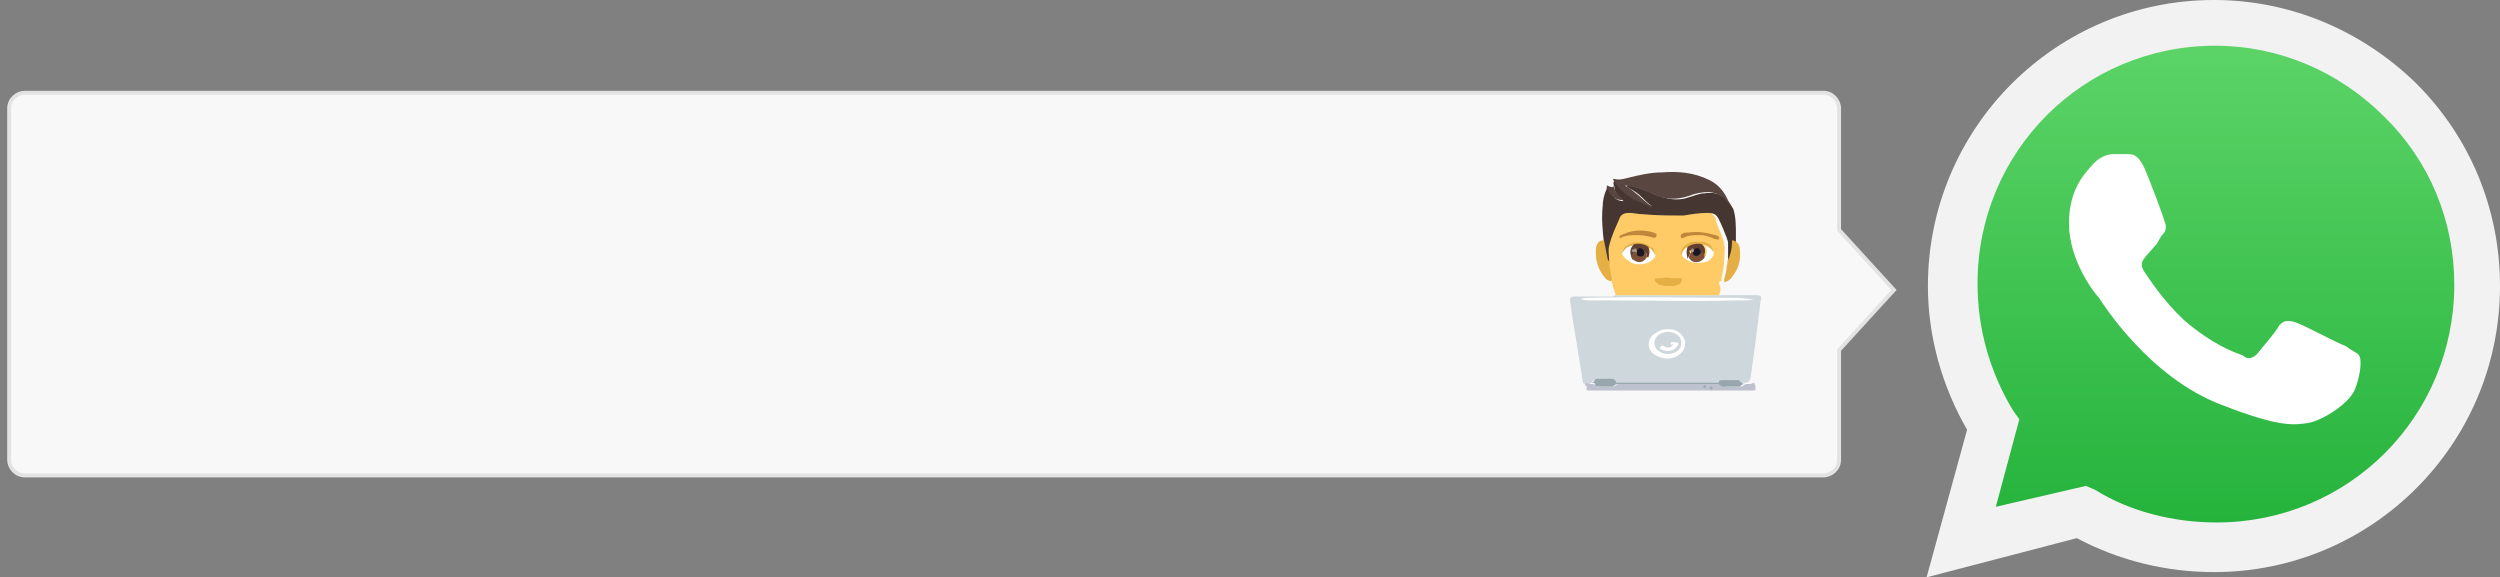 <?xml version="1.0" encoding="UTF-8"?> <!-- Generator: Adobe Illustrator 25.4.1, SVG Export Plug-In . SVG Version: 6.00 Build 0) --> <svg xmlns="http://www.w3.org/2000/svg" xmlns:xlink="http://www.w3.org/1999/xlink" id="Слой_1" x="0px" y="0px" width="191.4px" height="44.2px" viewBox="0 0 191.4 44.2" style="enable-background:new 0 0 191.4 44.2;" xml:space="preserve"><rect x="0" y="0" width="191.4" height="44.2" fill="#808080" stroke="none"/> <style type="text/css"> .st0{fill:#F8F8F8;stroke:#E3E3E3;stroke-width:0.3;stroke-miterlimit:10;} .st1{fill:url(#shape_3_00000025411835724007308620000004242550893238013603_);} .st2{fill:#F2F2F2;} .st3{fill:#FFFFFF;} .st4{fill:#CED7DC;} .st5{fill:#FECB66;} .st6{fill:#453631;} .st7{fill:#594640;} .st8{fill:#BDC2CE;} .st9{fill:#E5AF45;} .st10{fill:#FEFEFE;} .st11{fill:#98A7AD;} .st12{fill:#A6B1B9;} .st13{fill:#C0873C;} .st14{fill:#E5B045;} .st15{fill:#9AA9AF;} .st16{fill:#9AA8AF;} .st17{fill:#613F34;} .st18{fill:#7D5037;} .st19{fill:#7C5037;} .st20{fill:#1B1626;} .st21{fill:#A89389;} .st22{fill:#A79288;} </style> <g> <path class="st0" d="M145,22.2l-4.2-4.6V8.3c0-0.6-0.5-1.2-1.2-1.2H1.9c-0.6,0-1.2,0.5-1.2,1.2v26.9c0,0.6,0.5,1.2,1.2,1.2h137.7 c0.6,0,1.2-0.5,1.2-1.2v-8.4L145,22.2z"></path> <g> <linearGradient id="shape_3_00000060019692241988809040000002619498088932323977_" gradientUnits="userSpaceOnUse" x1="169.5" y1="208.82" x2="169.5" y2="251.52" gradientTransform="matrix(1 0 0 -1 0 252.22)"> <stop offset="0" style="stop-color:#20B038"></stop> <stop offset="1" style="stop-color:#60D66A"></stop> </linearGradient> <path id="shape_3_1_" style="fill:url(#shape_3_00000060019692241988809040000002619498088932323977_);" d="M148.3,43.4l3-11 c-1.8-3.2-2.9-6.9-2.9-10.6c0-11.7,9.5-21.1,21.1-21.1c5.7,0,11,2.2,15,6.2s6.2,9.3,6.2,15c0,11.7-9.5,21.1-21.1,21.1l0,0l0,0 c-3.5,0-7-0.9-10.1-2.6L148.3,43.4z"></path> <path id="shape_2_1_" class="st2" d="M147.5,44.2l3.1-11.3c-1.9-3.3-3-7.1-3-11c0-12.1,9.8-21.9,21.9-21.9 c5.8,0,11.3,2.3,15.5,6.4c4.1,4.1,6.4,9.6,6.4,15.5c0,12.1-9.8,21.9-21.9,21.9l0,0l0,0c-3.7,0-7.3-0.9-10.5-2.6L147.5,44.2z M159.7,37.2l0.7,0.3c2.7,1.7,6.1,2.5,9.3,2.5l0,0c10.1,0,18.2-8.1,18.2-18.2c0-4.9-1.9-9.5-5.4-12.9c-3.4-3.4-8-5.4-12.9-5.4 c-10.1,0-18.2,8.1-18.2,18.2c0,3.4,0.9,6.7,2.7,9.7l0.5,0.7l-1.8,6.7L159.7,37.2z"></path> <path id="shape_1_2_" class="st3" d="M164.1,12.7c-0.5-0.9-0.8-0.9-1.3-0.9c-0.3,0-0.7,0-1,0s-0.9,0.1-1.5,0.7 c-0.5,0.6-1.9,1.8-1.9,4.6s1.9,5.3,2.3,5.7c0.2,0.3,3.8,6.1,9.4,8.2c4.6,1.8,5.6,1.5,6.5,1.4c1-0.1,3.2-1.4,3.7-2.6 c0.5-1.3,0.5-2.4,0.3-2.6c-0.1-0.2-0.5-0.3-1-0.7c-0.6-0.2-3.2-1.6-3.8-1.8c-0.6-0.2-0.9-0.2-1.3,0.2c-0.3,0.6-1.4,1.8-1.7,2.2 c-0.3,0.3-0.7,0.5-1.1,0.1c-0.6-0.2-2.3-0.8-4.5-2.7c-1.6-1.5-2.7-3.2-3.1-3.8c-0.3-0.6,0-0.8,0.2-1.1c0.2-0.2,0.6-0.7,0.8-0.9 c0.2-0.3,0.3-0.6,0.6-0.9c0.2-0.3,0.1-0.7,0-0.9C165.6,16.5,164.6,13.8,164.1,12.7z"></path> </g> </g> <g> <path class="st4" d="M131.6,22.6c1,0,2,0,2.9,0c0.3,0,0.4,0.1,0.3,0.4c-0.1,0.8-0.2,1.6-0.3,2.4s-0.2,1.5-0.3,2.3 c-0.1,0.4-0.1,0.9-0.2,1.3c0,0.1-0.1,0.1-0.1,0.2c-0.1,0.1-0.2,0.1-0.3,0.1s-0.1,0-0.2,0c-0.1,0-0.2,0-0.3-0.1s-0.2-0.1-0.3-0.1 c-0.3,0-0.7,0-1,0c-0.1,0-0.2,0-0.3,0.2c0,0.1-0.1,0.1-0.2,0.1h-0.1c-2.5,0-4.9,0-7.4,0c-0.2,0-0.3,0-0.4-0.2 c0-0.1-0.1-0.1-0.2-0.1c-0.3,0-0.7,0-1,0c-0.1,0-0.2,0-0.3,0.1c-0.1,0.1-0.2,0.2-0.3,0.2c-0.2,0-0.3,0-0.4-0.1 c-0.1-0.4-0.1-0.8-0.2-1.2c-0.1-0.6-0.2-1.2-0.3-1.9c-0.1-0.6-0.2-1.2-0.3-1.8c-0.1-0.5-0.1-0.9-0.2-1.4c0-0.2,0.1-0.3,0.3-0.3 c0.2,0,0.4,0,0.6,0c0.8,0,1.6,0,2.4,0c0.1-0.1,0.2-0.1,0.2-0.1c2.5,0,4.9,0,7.4,0C131.5,22.6,131.6,22.6,131.6,22.6z"></path> <path class="st5" d="M131.6,22.6c-2.6,0-5.2,0-7.9,0c-0.1-0.3-0.2-0.6-0.3-1c0-0.1-0.1-0.1-0.2-0.1c0.1-0.1,0.1-0.1,0-0.2 c-0.1-0.3-0.1-0.6-0.2-0.8c0-0.2-0.1-0.4,0-0.6c0-0.3,0-0.6,0-0.8c0-0.3,0-0.6,0.2-0.9c0.2-0.5,0.3-0.9,0.5-1.4 c0-0.1,0.1-0.2,0.2-0.3c0.1-0.2,0.3-0.3,0.5-0.3c0.4,0,0.8,0.1,1.2,0.1c0.8,0.1,1.6,0.1,2.3,0.1c0.8,0,1.5-0.1,2.2-0.2 c0.2,0,0.4,0,0.6,0c0.2,0,0.3,0.1,0.5,0.3c0.1,0.1,0.2,0.3,0.2,0.5c0.2,0.6,0.5,1.1,0.6,1.7c0.1,0.4,0,0.8,0,1.2 c0,0.5-0.1,0.9-0.2,1.4c0,0.1,0,0.2,0,0.2c-0.1,0-0.2,0.1-0.2,0.2C131.8,22.1,131.7,22.4,131.6,22.6z"></path> <path class="st6" d="M132.3,19.9c0-0.4,0-0.9,0-1.3c0-0.2-0.1-0.3-0.1-0.4c-0.2-0.5-0.4-1-0.6-1.4c-0.2-0.4-0.4-0.5-0.9-0.5 c-0.6,0-1.2,0.1-1.8,0.2c-1,0-2.1,0-3.1-0.1c-0.4,0-0.7-0.1-1.1-0.1c-0.3,0-0.6,0.1-0.7,0.4c-0.3,0.7-0.6,1.3-0.8,2.1 c-0.1,0.4,0,0.8,0,1.3c0,0.1-0.1,0.1-0.1,0c-0.2-0.5-0.3-1-0.3-1.5l0,0c-0.1-0.9-0.2-1.8-0.1-2.8c0-0.4,0.1-0.9,0.3-1.3 c0-0.1,0-0.2,0.1-0.2c0.1,0.1,0.1,0.3,0.2,0.4c0.2,0.4,0.5,0.7,1,0.7c-0.2-0.2-0.5-0.4-0.6-0.7c-0.1-0.1-0.1-0.2-0.1-0.4 c-0.1-0.2-0.1-0.3,0-0.5c0.1,0,0.1,0,0.1,0.1c0.3,0.5,0.7,0.8,1.2,1.1s0.9,0.5,1.4,0.7c0.1,0,0.1,0.1,0.2,0.1 c-0.3-0.2-0.5-0.4-0.8-0.7s-0.6-0.5-1-0.7l-0.1-0.1c-0.1,0,0-0.1,0-0.1c0.1,0,0.1,0,0.2,0c0.5,0.1,1,0.3,1.5,0.5 c0.4,0.2,0.9,0.4,1.4,0.5c0.5,0.1,1.1,0.1,1.6-0.1c0.4-0.1,0.8-0.3,1.2-0.3c0.6-0.1,1.2,0,1.6,0.4c0.3,0.2,0.4,0.5,0.6,0.8 c0.2,0.6,0.2,1.3,0.2,2c0,0.2,0,0.4,0,0.5s0,0.1,0,0.2c-0.1,0.4-0.2,0.9-0.3,1.3C132.4,19.9,132.4,19.9,132.3,19.9 C132.3,20.1,132.3,20,132.3,19.9z"></path> <path class="st7" d="M132.5,15.9c-0.1-0.2-0.2-0.4-0.4-0.6c-0.3-0.4-0.7-0.5-1.2-0.6c-0.6,0-1.1,0.1-1.6,0.3 c-0.9,0.3-1.8,0.3-2.6-0.1c-0.5-0.2-1.1-0.5-1.7-0.6c-0.2,0-0.4-0.1-0.6-0.1c0.4,0.2,0.7,0.5,1.1,0.8c0.3,0.3,0.7,0.6,1,0.9 c-0.2-0.1-0.5-0.2-0.7-0.3c-0.5-0.2-1.1-0.5-1.5-0.9c-0.3-0.2-0.5-0.5-0.7-0.8c0,0,0-0.1-0.1-0.1c0-0.1,0-0.1,0.1-0.1 c0.4,0.1,0.7,0,1.1-0.1c0.8-0.2,1.7-0.4,2.5-0.4c1.3-0.1,2.5,0,3.7,0.6C131.7,14.2,132.2,14.9,132.5,15.9L132.5,15.9z"></path> <path class="st8" d="M121.4,29.3c0.1,0,0.2,0.1,0.4,0.1c0.2,0,0.3,0,0.5,0.2c0,0.1,0.1,0,0.2,0c0.3,0,0.6,0,0.9,0 c0.1,0,0.2,0,0.3-0.1c0.1-0.1,0.2-0.1,0.3-0.1c0.8,0,1.6,0,2.4,0c1.7,0,3.4,0,5.2,0c0.1,0,0.3,0,0.4,0.1c0.1,0.1,0.2,0.1,0.3,0.1 c0.3,0,0.6,0,0.9,0c0.1,0,0.2,0,0.3-0.1s0.2-0.1,0.3-0.1s0.1,0,0.2,0c0.1,0,0.2-0.1,0.3-0.1c0.1,0.2,0.1,0.3,0.1,0.5 c0,0.1,0,0.1-0.1,0.1h-0.1c-4.2,0-8.3,0-12.5,0c-0.2,0-0.3,0-0.2-0.3C121.3,29.5,121.3,29.4,121.4,29.3z"></path> <path class="st9" d="M132.3,19.9C132.3,20,132.3,20,132.3,19.9c0.2-0.4,0.3-0.9,0.3-1.3c0-0.1,0-0.1,0-0.2c0.3,0,0.6,0.3,0.6,0.7 c0.1,0.8-0.1,1.5-0.6,2.1c-0.1,0.2-0.3,0.3-0.5,0.4c-0.1,0-0.1,0-0.1-0.2c0.1-0.4,0.2-0.7,0.2-1.1C132.3,20.2,132.2,20,132.3,19.9z "></path> <path class="st9" d="M122.8,18.4c0.1,0.5,0.2,1,0.3,1.5c0,0.1,0,0.1,0.1,0c0,0.5,0.1,1,0.2,1.4c0,0.1,0,0.2-0.1,0.2 c-0.2,0-0.3-0.1-0.4-0.2c-0.6-0.7-0.8-1.5-0.7-2.4C122.3,18.6,122.4,18.4,122.8,18.4z"></path> <path class="st7" d="M123.5,14.2c0.1,0.2,0.1,0.4,0.3,0.6c0.2,0.2,0.3,0.3,0.5,0.5c-0.7,0.1-1.2-0.5-1.3-1.1c0.1,0,0.2,0.1,0.3,0.1 C123.4,14.3,123.5,14.4,123.5,14.2z"></path> <path class="st10" d="M134.3,22.9c-0.3,0.1-0.6,0.1-0.9,0.1c-0.2,0-0.4,0-0.6,0c-3,0.1-6.1,0-9.1,0c-0.6,0-1.2,0-1.8,0 c-0.3,0-0.6,0-0.9-0.1c0.2-0.1,0.5-0.1,0.7-0.1c3.5-0.1,7.1,0,10.6,0c0.6,0,1.2,0,1.7,0.1C134.2,22.9,134.2,22.9,134.3,22.9z"></path> <path class="st11" d="M133.6,29.4c-0.1,0-0.2,0-0.3,0.1c0,0.1-0.2,0.1-0.3,0.1c-0.3,0-0.7,0-1,0c-0.1,0-0.2,0-0.3-0.1 s-0.1-0.1-0.2-0.1c-1.1,0-2.2,0-3.4,0c-1.4,0-2.8,0-4.2,0c-0.1,0-0.2,0-0.3,0.1c-0.1,0.1-0.1,0.1-0.2,0.1c-0.3,0-0.7,0-1,0 c-0.1,0-0.2,0-0.3-0.2c0-0.1-0.1-0.1-0.2-0.1s-0.1,0-0.2,0c0.1,0,0.3,0,0.4-0.2c0-0.1,0.2-0.1,0.3-0.1c0.3,0,0.7,0,1,0 c0.1,0,0.3,0.1,0.3,0.2s0.1,0.1,0.1,0.1h0.1c2.5,0,5,0,7.5,0c0.1,0,0.2,0,0.2-0.1s0.1-0.1,0.3-0.1c0.4,0,0.7,0,1.1,0 c0.1,0,0.2,0,0.2,0.1C133.4,29.3,133.4,29.4,133.6,29.4L133.6,29.4L133.6,29.4z"></path> <path class="st10" d="M127.7,25.2c0.4,0,0.8,0.1,1.1,0.5c0.4,0.5,0.2,1.2-0.3,1.5c-0.6,0.4-1.3,0.3-1.9-0.1c-0.5-0.4-0.5-1.1,0-1.5 C127,25.3,127.3,25.2,127.7,25.2z"></path> <path class="st12" d="M133.6,29.4L133.6,29.4c0.1,0,0.1,0,0.2,0C133.7,29.4,133.6,29.4,133.6,29.4z"></path> <path class="st10" d="M126.7,19.5c0.1,0.1,0,0.2-0.1,0.3c-0.2,0.2-0.5,0.4-0.8,0.4c-0.4,0.1-0.9,0-1.2-0.3 c-0.2-0.1-0.3-0.3-0.4-0.4c0-0.1,0-0.1,0-0.2s0.1-0.2,0.1-0.3c0.2-0.2,0.3-0.3,0.6-0.3c0.1,0,0.1-0.1,0.2,0c0,0.1-0.1,0.1-0.1,0.2 c-0.1,0.2-0.1,0.5,0,0.7c0.3,0.5,1,0.4,1.2,0c0.1-0.2,0.1-0.4,0.1-0.6v-0.1c0-0.1,0.1,0,0.1,0C126.5,19.1,126.7,19.2,126.7,19.5z"></path> <path class="st10" d="M131.2,19.3c0,0.1,0,0.2,0,0.2c-0.2,0.4-0.5,0.6-0.9,0.6c-0.5,0.1-0.9,0-1.3-0.3c-0.1-0.1-0.3-0.2-0.2-0.4 c0-0.3,0.2-0.4,0.4-0.5h0.1c0,0.1,0,0.1,0,0.2c0,0.2,0,0.4,0.1,0.5c0.3,0.5,0.8,0.5,1.2,0c0.1-0.3,0.1-0.6-0.1-0.8 c0,0,0-0.1-0.1-0.1c0,0,0-0.1,0.1-0.1C130.7,18.7,131.1,19,131.2,19.3z"></path> <path class="st9" d="M127.7,21.9c-0.2,0-0.4,0-0.6-0.1c-0.1,0-0.1,0-0.2-0.1s-0.2-0.1-0.2-0.3c0-0.1,0.2-0.1,0.3-0.1 c0.3,0,0.6-0.1,0.9,0c0.2,0,0.5,0,0.7,0s0.2,0.1,0.1,0.3c-0.1,0.2-0.3,0.2-0.5,0.3C128,21.9,127.9,21.9,127.7,21.9z"></path> <path class="st13" d="M125.4,18c-0.4,0-0.9,0-1.3,0.2c0,0-0.1,0.1-0.1,0s0-0.2,0.1-0.2c0.2-0.1,0.3-0.1,0.5-0.2 c0.7-0.2,1.3-0.2,2,0c0.2,0.1,0.3,0.1,0.2,0.3c0,0.1-0.1,0.1-0.2,0.1C126.2,18.1,125.8,18,125.4,18z"></path> <path class="st13" d="M130.2,18c-0.5,0-0.9,0-1.3,0.2c-0.1,0-0.2,0.1-0.2,0s-0.1-0.2,0.1-0.3c0.1-0.1,0.3-0.1,0.5-0.1 c0.7-0.1,1.3,0,2,0.2h0.1c0.1,0.1,0.3,0.1,0.2,0.3c-0.1,0.1-0.2,0-0.3,0C130.8,18.1,130.5,18,130.2,18z"></path> <path class="st9" d="M126.7,19.5c-0.1-0.2-0.2-0.4-0.5-0.6c-0.1,0-0.1,0-0.1,0c-0.3-0.1-0.6-0.2-0.9-0.1h-0.1 c-0.4,0-0.7,0.2-0.9,0.6c0-0.2,0.1-0.4,0.2-0.5c0.2-0.2,0.4-0.2,0.6-0.3c0.5-0.1,1,0,1.4,0.3C126.6,19,126.7,19.2,126.7,19.5z"></path> <path class="st14" d="M131.2,19.3c-0.2-0.3-0.5-0.5-0.9-0.6h-0.1c-0.3,0-0.6,0-0.8,0.1c-0.1,0-0.1,0.1-0.2,0.1 c-0.2,0.1-0.4,0.3-0.5,0.6c-0.1-0.1,0-0.1,0-0.2c0.1-0.5,0.6-0.8,1.1-0.8c0.3,0,0.6,0,0.9,0.1C130.9,18.7,131.1,18.9,131.2,19.3 C131.2,19.2,131.2,19.3,131.2,19.3z"></path> <path class="st15" d="M131,29.8c-0.1,0-0.1,0-0.1-0.1s0.1-0.1,0.1-0.1c0.1,0,0.1,0.1,0.1,0.1C131.2,29.7,131.1,29.8,131,29.8z"></path> <path class="st16" d="M130.5,29.5c0.1,0,0.1,0,0.1,0.1s-0.1,0.1-0.1,0.1c-0.1,0-0.1-0.1-0.1-0.1C130.3,29.6,130.4,29.6,130.5,29.5z "></path> <path class="st4" d="M127.7,27.1c-0.5,0-0.9-0.3-1-0.6c-0.1-0.3,0-0.6,0.2-0.8c0.5-0.4,1.1-0.4,1.6,0c0.3,0.3,0.3,0.8,0,1.1 C128.3,27,128,27.1,127.7,27.1z"></path> <path class="st17" d="M125.1,18.7c0.4-0.1,0.8,0,1.1,0.2c0.1,0.3,0.1,0.5,0,0.8c-0.1,0-0.1,0-0.1-0.1s-0.1-0.3-0.2-0.3l-0.1-0.1 c-0.1-0.1-0.2-0.1-0.4,0h-0.1c-0.1,0-0.2,0-0.1,0.2v0.1c-0.1,0.1-0.1,0.3-0.2,0.4C124.7,19.3,124.8,19,125.1,18.7z"></path> <path class="st18" d="M124.9,19.7c0-0.1,0.1-0.3,0.2-0.4c0.1,0,0.1,0,0.2,0v0.1c0,0.1,0.1,0.1,0.2,0.1s0.2,0,0.2-0.1s0-0.1,0.1-0.2 c0.2,0,0.2,0.2,0.3,0.4C125.9,20.2,125.2,20.2,124.9,19.7z"></path> <path class="st17" d="M129.2,18.9c0.3-0.2,0.7-0.3,1.1-0.2c0.3,0.3,0.3,0.6,0.1,1c-0.1,0-0.1-0.1-0.1-0.1c-0.1-0.2-0.1-0.2-0.3-0.1 v-0.1c0-0.2-0.2-0.3-0.4-0.2l0,0l0,0c-0.3-0.1-0.3,0-0.2,0.2c-0.1,0.1-0.1,0.3-0.2,0.4C129.1,19.4,129.1,19.2,129.2,18.9z"></path> <path class="st19" d="M130.2,19.4c0.1-0.1,0.1-0.1,0.2,0c0.1,0.1,0.1,0.2,0.1,0.3c-0.3,0.5-1,0.5-1.2,0c0-0.1,0.1-0.3,0.2-0.4 c0.1,0,0.1,0,0.1,0l0.1,0.1C129.8,19.6,129.9,19.6,130.2,19.4C130.1,19.4,130.1,19.4,130.2,19.4z"></path> <path class="st10" d="M128.2,26.2L128.2,26.2c0.3,0,0.4,0.1,0.2,0.3c-0.2,0.4-0.9,0.5-1.3,0.2c0,0-0.1-0.1,0-0.1 c0.1-0.1,0.1-0.2,0.3-0.1c0.1,0.1,0.2,0.1,0.3,0.1c0.1,0,0.2,0,0.3-0.1l0.1-0.1c0-0.1-0.1,0-0.1,0c-0.1,0-0.1-0.1-0.1-0.1 c0-0.1,0-0.1,0.1-0.1C128.1,26.2,128.2,26.2,128.2,26.2L128.2,26.2z"></path> <path class="st20" d="M125.9,19.3c0,0.3-0.2,0.4-0.5,0.3c-0.1-0.1-0.1-0.1-0.1-0.3c0-0.1,0-0.1,0.1-0.2 C125.5,18.9,125.8,19,125.9,19.3z"></path> <path class="st21" d="M125.3,19.1c0,0.1,0,0.2-0.1,0.2s-0.1,0-0.2,0c-0.1-0.1-0.1-0.2,0-0.2C125.2,19,125.3,19,125.3,19.1z"></path> <path class="st20" d="M130.2,19.4c-0.1,0.1-0.2,0.2-0.3,0.2c-0.2,0-0.3-0.1-0.3-0.3c0-0.1,0.1-0.2,0.1-0.2c0.1-0.1,0.2-0.1,0.3-0.1 c0.1,0.1,0.2,0.1,0.2,0.3V19.4z"></path> <path class="st22" d="M129.7,19.1c0,0.1,0,0.2-0.1,0.2h-0.1c-0.1-0.1-0.1-0.2,0-0.2C129.5,19,129.6,19,129.7,19.1z"></path> </g> </svg> 